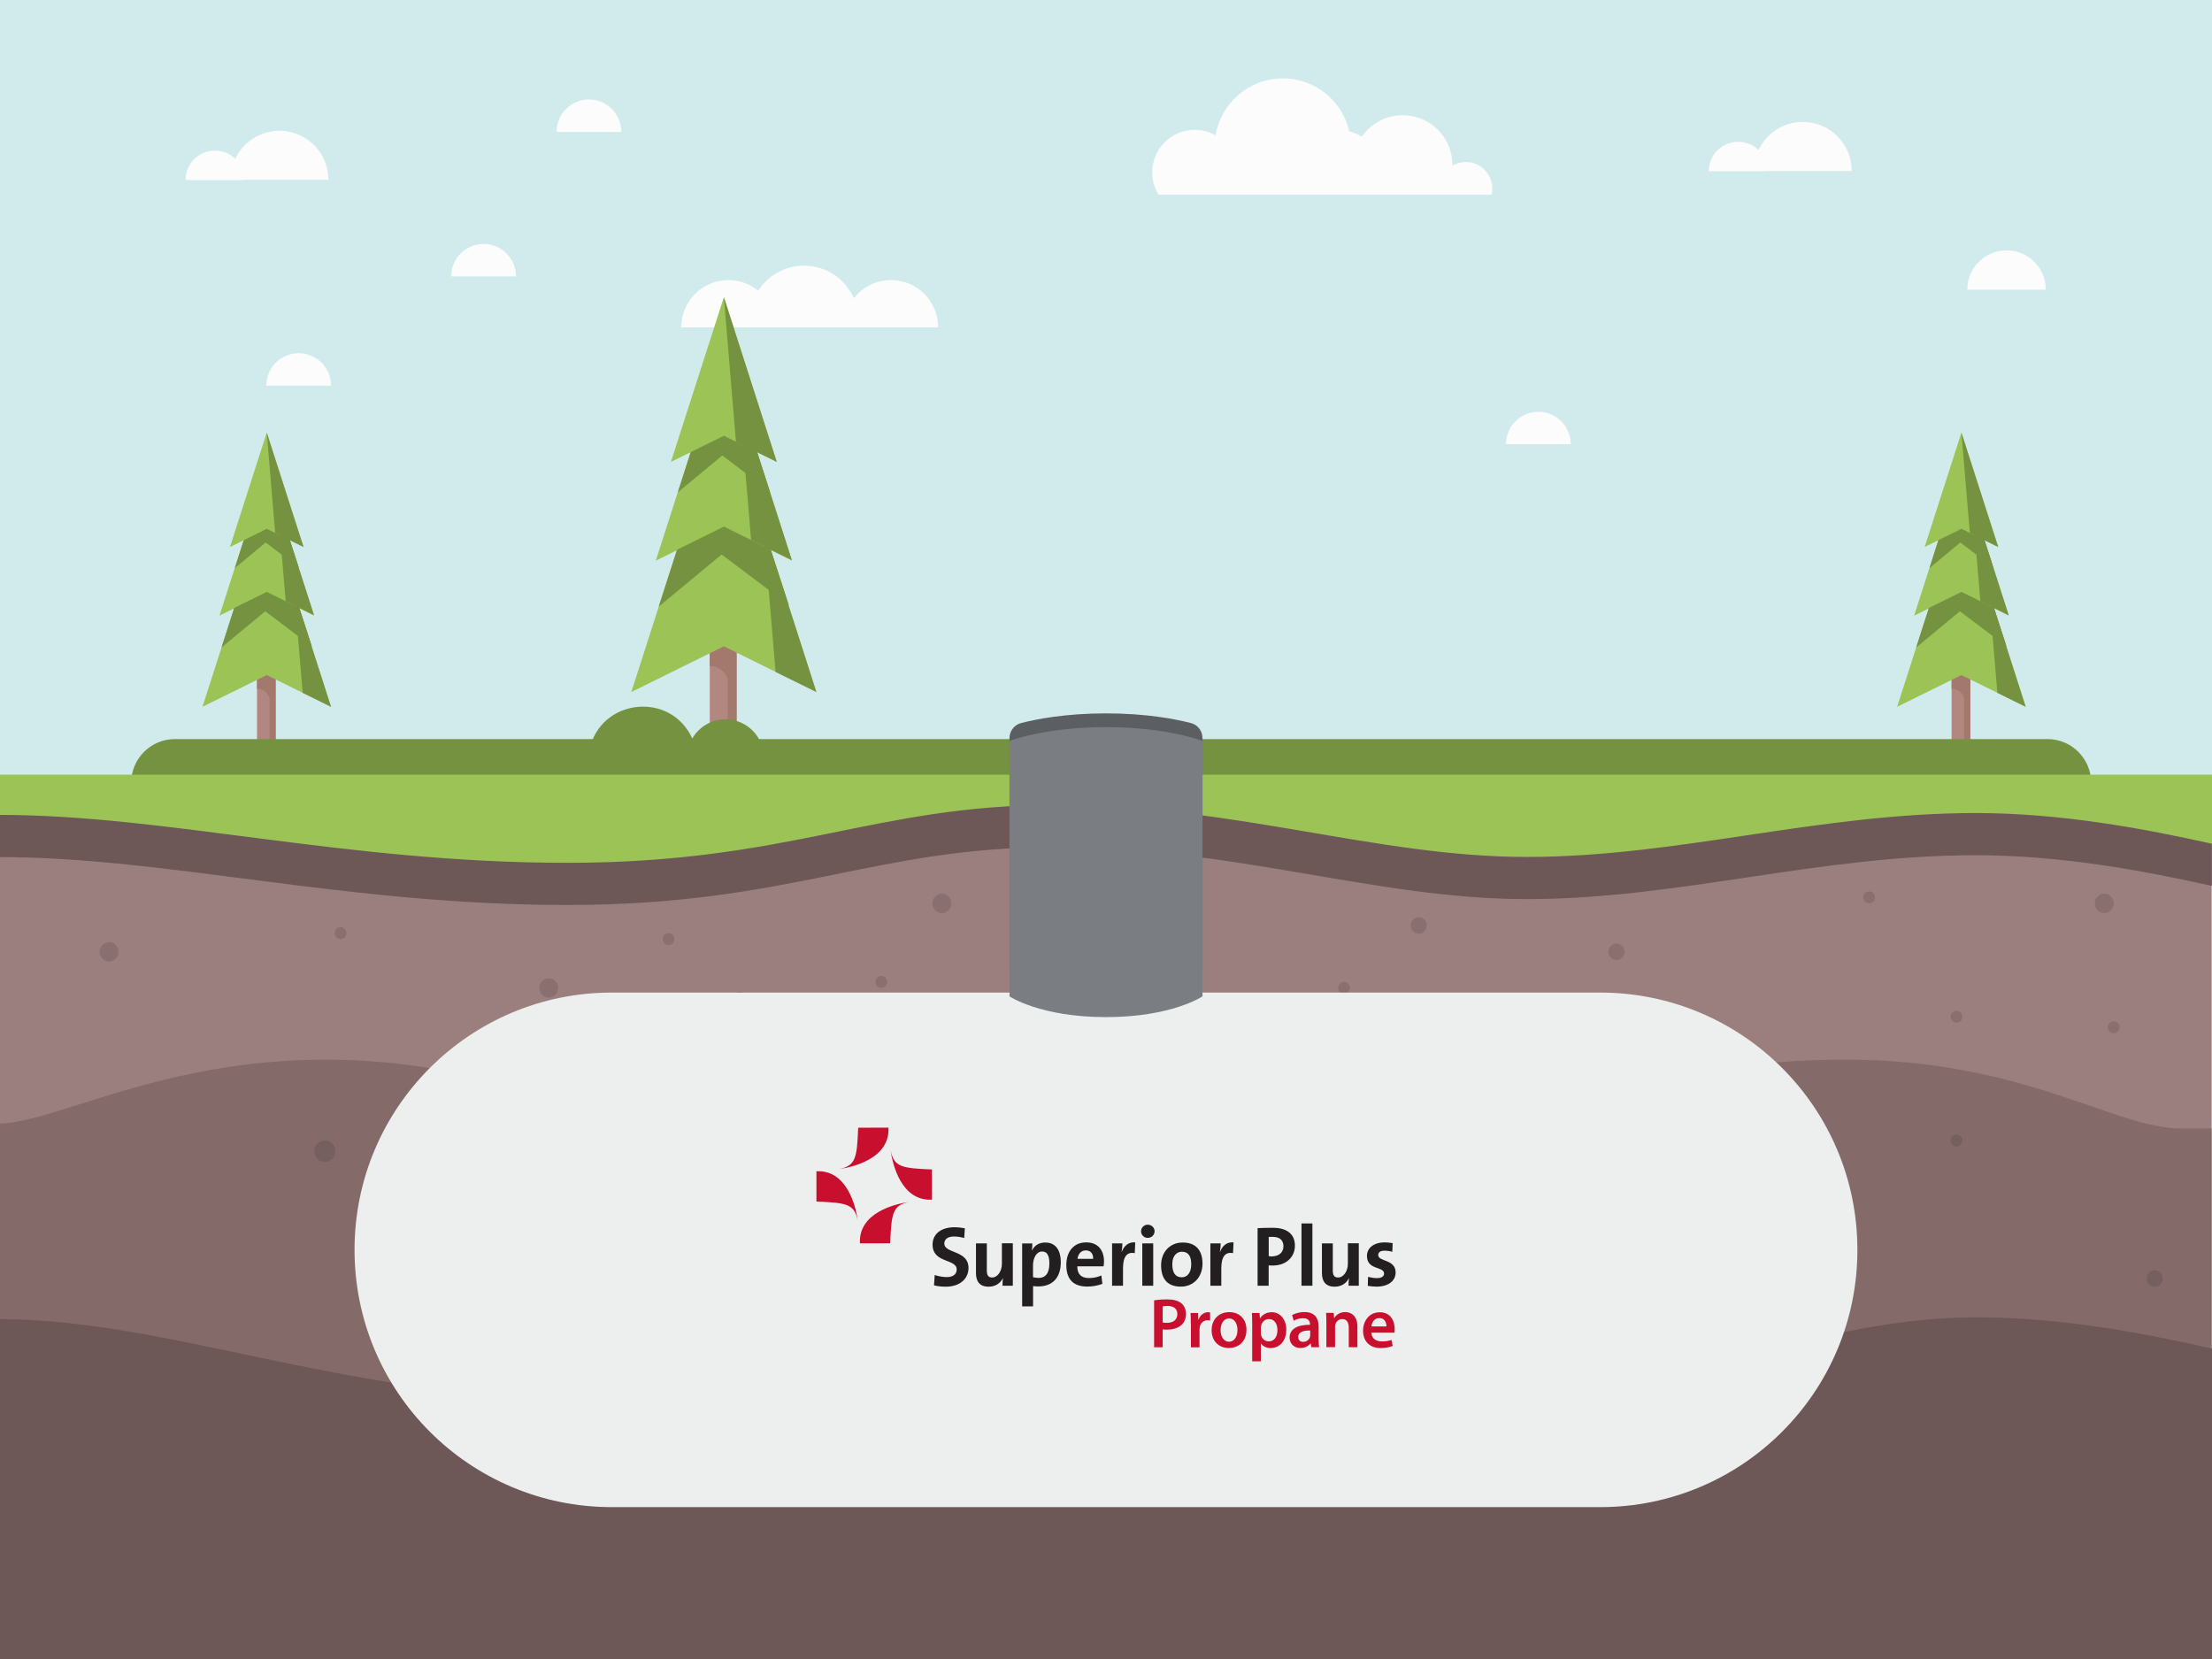 <?xml version="1.0" encoding="UTF-8"?> <svg xmlns="http://www.w3.org/2000/svg" xmlns:xlink="http://www.w3.org/1999/xlink" version="1.1" id="Layer_1" x="0px" y="0px" viewBox="0 0 320 240" style="enable-background:new 0 0 320 240;" xml:space="preserve"><rect x="0" y="0" width="320" height="240" fill="#333333" stroke="none"/> <style type="text/css"> .st0{fill:#D1EBEC;} .st1{fill:#9B7F7E;} .st2{fill:#846B6A;} .st3{fill:#6D5757;} .st4{fill:#896F6F;} .st5{fill:#755F5F;} .st6{fill:#B2877F;} .st7{fill:#A3786D;} .st8{fill:#9BC355;} .st9{fill:#749240;} .st10{fill:#FCFCFC;} .st11{fill:#EDEEEE;} .st12{fill:#5C5F62;} .st13{fill:#7A7E82;} .st14{fill:#231F20;} .st15{fill:#C8102E;} </style> <g> <rect x="-0.23" y="-0.17" class="st0" width="320.46" height="240"></rect> <rect x="-0.06" y="116.97" class="st1" width="320" height="103.22"></rect> <path class="st2" d="M-0.06,162.52c7.71,0,23.35-9.23,47.15-9.23s39.17,9.23,53.33,9.23s39.36-7.79,55.92-7.79 c16.56,0,39.6,7.79,55.64,7.79c16.04,0,26.3-9.23,54.97-9.23c25.95,0,38.87,9.96,48.58,9.96h4.41v48.85h-320V162.52z"></path> <path class="st3" d="M320,195.1c-9.42-2.15-21.6-4.53-34.15-4.53c-22.83,0-43.07,10.72-64.93,10.72 c-21.86,0-42.11-11.92-68.26-11.92s-38.37,12.78-70.57,12.78c-32.19,0-57.87-11.31-82.09-11.31V240h320V195.1z"></path> <path class="st4" d="M17.15,137.69c0,0.77-0.61,1.4-1.37,1.4c-0.76,0-1.37-0.63-1.37-1.4s0.61-1.4,1.37-1.4 C16.54,136.28,17.15,136.91,17.15,137.69z"></path> <ellipse class="st4" cx="79.39" cy="142.92" rx="1.37" ry="1.4"></ellipse> <path class="st4" d="M137.62,130.69c0,0.77-0.61,1.4-1.37,1.4c-0.76,0-1.37-0.63-1.37-1.4s0.61-1.4,1.37-1.4 C137,129.28,137.62,129.91,137.62,130.69z"></path> <path class="st4" d="M305.79,130.69c0,0.77-0.61,1.4-1.37,1.4c-0.76,0-1.37-0.63-1.37-1.4s0.61-1.4,1.37-1.4 C305.18,129.28,305.79,129.91,305.79,130.69z"></path> <path class="st5" d="M262.43,163.98c0,0.66-0.52,1.19-1.16,1.19c-0.64,0-1.16-0.53-1.16-1.19c0-0.66,0.52-1.19,1.16-1.19 C261.9,162.79,262.43,163.32,262.43,163.98z"></path> <path class="st5" d="M312.87,184.97c0,0.66-0.52,1.19-1.16,1.19c-0.64,0-1.16-0.53-1.16-1.19c0-0.66,0.52-1.19,1.16-1.19 C312.35,183.78,312.87,184.31,312.87,184.97z"></path> <path class="st5" d="M210.75,179.09c0,0.66-0.52,1.19-1.16,1.19s-1.16-0.53-1.16-1.19c0-0.66,0.52-1.19,1.16-1.19 S210.75,178.43,210.75,179.09z"></path> <path class="st5" d="M140.23,167.73c0,0.66-0.52,1.19-1.16,1.19s-1.16-0.53-1.16-1.19c0-0.66,0.52-1.19,1.16-1.19 S140.23,167.07,140.23,167.73z"></path> <path class="st5" d="M103.49,179.26c0,0.66-0.52,1.19-1.16,1.19s-1.16-0.53-1.16-1.19c0-0.66,0.52-1.19,1.16-1.19 S103.49,178.61,103.49,179.26z"></path> <path class="st4" d="M206.4,133.88c0,0.66-0.52,1.19-1.16,1.19c-0.64,0-1.16-0.53-1.16-1.19c0-0.66,0.52-1.19,1.16-1.19 C205.88,132.69,206.4,133.22,206.4,133.88z"></path> <path class="st4" d="M235.01,137.69c0,0.66-0.52,1.19-1.16,1.19s-1.16-0.53-1.16-1.19c0-0.66,0.52-1.19,1.16-1.19 S235.01,137.03,235.01,137.69z"></path> <ellipse class="st4" cx="167.61" cy="141.51" rx="1.16" ry="1.19"></ellipse> <path class="st5" d="M243.48,188.1c0,0.86-0.69,1.56-1.53,1.56c-0.85,0-1.53-0.7-1.53-1.56s0.69-1.56,1.53-1.56 C242.79,186.53,243.48,187.23,243.48,188.1z"></path> <path class="st5" d="M169.14,178.55c0,0.86-0.69,1.56-1.53,1.56s-1.53-0.7-1.53-1.56s0.69-1.56,1.53-1.56 S169.14,177.69,169.14,178.55z"></path> <path class="st5" d="M48.53,166.54c0,0.86-0.69,1.56-1.53,1.56s-1.53-0.7-1.53-1.56c0-0.86,0.69-1.56,1.53-1.56 S48.53,165.67,48.53,166.54z"></path> <path class="st4" d="M50.11,134.99c0,0.48-0.38,0.87-0.85,0.87c-0.47,0-0.85-0.39-0.85-0.87c0-0.48,0.38-0.87,0.85-0.87 C49.73,134.12,50.11,134.51,50.11,134.99z"></path> <path class="st4" d="M128.35,142.05c0,0.48-0.38,0.87-0.85,0.87c-0.47,0-0.85-0.39-0.85-0.87c0-0.48,0.38-0.87,0.85-0.87 C127.97,141.18,128.35,141.57,128.35,142.05z"></path> <path class="st4" d="M162.29,128.39c0,0.48-0.38,0.87-0.85,0.87c-0.47,0-0.85-0.39-0.85-0.87s0.38-0.87,0.85-0.87 C161.91,127.52,162.29,127.91,162.29,128.39z"></path> <path class="st4" d="M283.89,147.08c0,0.48-0.38,0.87-0.85,0.87c-0.47,0-0.85-0.39-0.85-0.87s0.38-0.87,0.85-0.87 C283.51,146.22,283.89,146.6,283.89,147.08z"></path> <path class="st4" d="M97.57,135.86c0,0.48-0.38,0.87-0.85,0.87c-0.47,0-0.85-0.39-0.85-0.87s0.38-0.87,0.85-0.87 C97.19,134.99,97.57,135.38,97.57,135.86z"></path> <path class="st5" d="M70.42,176.34c0,0.48-0.38,0.87-0.85,0.87c-0.47,0-0.85-0.39-0.85-0.87c0-0.48,0.38-0.87,0.85-0.87 C70.04,175.47,70.42,175.86,70.42,176.34z"></path> <ellipse class="st5" cx="82.43" cy="194.57" rx="0.85" ry="0.87"></ellipse> <path class="st5" d="M129.2,177.21c0,0.48-0.38,0.87-0.85,0.87c-0.47,0-0.85-0.39-0.85-0.87c0-0.48,0.38-0.87,0.85-0.87 C128.82,176.34,129.2,176.73,129.2,177.21z"></path> <path class="st5" d="M165.58,161.5c0,0.48-0.38,0.87-0.85,0.87c-0.47,0-0.85-0.39-0.85-0.87s0.38-0.87,0.85-0.87 C165.2,160.63,165.58,161.02,165.58,161.5z"></path> <path class="st5" d="M283.89,164.99c0,0.48-0.38,0.87-0.85,0.87c-0.47,0-0.85-0.39-0.85-0.87c0-0.48,0.38-0.87,0.85-0.87 C283.51,164.12,283.89,164.51,283.89,164.99z"></path> <ellipse class="st5" cx="231.37" cy="177.68" rx="0.85" ry="0.87"></ellipse> <path class="st4" d="M107.91,144.32c0,0.48-0.38,0.87-0.85,0.87c-0.47,0-0.85-0.39-0.85-0.87c0-0.48,0.38-0.87,0.85-0.87 C107.53,143.45,107.91,143.84,107.91,144.32z"></path> <path class="st4" d="M195.29,142.92c0,0.48-0.38,0.87-0.85,0.87c-0.47,0-0.85-0.39-0.85-0.87s0.38-0.87,0.85-0.87 C194.91,142.05,195.29,142.44,195.29,142.92z"></path> <path class="st4" d="M306.64,148.61c0,0.48-0.38,0.87-0.85,0.87c-0.47,0-0.85-0.39-0.85-0.87c0-0.48,0.38-0.87,0.85-0.87 C306.26,147.74,306.64,148.13,306.64,148.61z"></path> <path class="st4" d="M271.25,129.82c0,0.48-0.38,0.87-0.85,0.87s-0.85-0.39-0.85-0.87s0.38-0.87,0.85-0.87 S271.25,129.34,271.25,129.82z"></path> <rect x="282.33" y="97.44" class="st6" width="2.64" height="9.81"></rect> <path class="st7" d="M282.33,97.44c0,0.04,0,2.25,0,2.21c1,0,1.82,0.7,1.82,1.71v5.88h0.9c0-11.54,0-5.33,0-9.81 C284.06,97.44,284.57,97.44,282.33,97.44z"></path> <polygon class="st8" points="283.75,62.58 278.43,79.13 283.75,76.5 289.07,79.13 "></polygon> <polygon class="st8" points="283.75,67.77 276.91,89.06 283.75,85.68 290.59,89.06 "></polygon> <polygon class="st8" points="283.75,73.31 274.45,102.25 283.75,97.66 293.05,102.25 "></polygon> <polygon class="st9" points="283.75,62.58 289.07,79.13 284.97,77.1 "></polygon> <polygon class="st9" points="285.27,72.44 290.59,89 286.49,86.97 "></polygon> <polygon class="st9" points="287.73,85.7 293.05,102.25 288.95,100.23 "></polygon> <polygon class="st9" points="287.08,78.15 283.75,76.5 280.41,78.15 279.12,82.19 283.59,78.48 288.36,82.09 "></polygon> <polygon class="st9" points="288.47,87.95 283.75,85.63 279.04,87.95 277.2,93.67 283.53,88.43 290.28,93.52 "></polygon> <rect x="37.18" y="97.44" class="st6" width="2.64" height="9.81"></rect> <path class="st7" d="M37.18,97.44c0,0.04,0,2.25,0,2.21c1,0,1.82,0.7,1.82,1.71v5.88h0.9c0-11.54,0-5.33,0-9.81 C38.9,97.44,39.41,97.44,37.18,97.44z"></path> <polygon class="st8" points="38.59,62.58 33.27,79.13 38.59,76.5 43.91,79.13 "></polygon> <polygon class="st8" points="38.59,67.77 31.75,89.06 38.59,85.68 45.43,89.06 "></polygon> <polygon class="st8" points="38.59,73.31 29.29,102.25 38.59,97.66 47.89,102.25 "></polygon> <polygon class="st9" points="38.59,62.58 43.91,79.13 39.81,77.1 "></polygon> <polygon class="st9" points="40.11,72.44 45.43,89 41.33,86.97 "></polygon> <polygon class="st9" points="42.57,85.7 47.89,102.25 43.79,100.23 "></polygon> <polygon class="st9" points="41.92,78.15 38.59,76.5 35.26,78.15 33.96,82.19 38.43,78.48 43.21,82.09 "></polygon> <polygon class="st9" points="43.31,87.95 38.59,85.63 33.88,87.95 32.04,93.67 38.37,88.43 45.12,93.52 "></polygon> <path class="st10" d="M85.2,14.39c2.58,0,4.68,2.1,4.68,4.69h-9.36C80.52,16.49,82.62,14.39,85.2,14.39z"></path> <path class="st10" d="M43.21,51.1c2.58,0,4.68,2.1,4.68,4.69h-9.36C38.53,53.2,40.62,51.1,43.21,51.1z"></path> <path class="st10" d="M69.96,35.29c2.58,0,4.68,2.1,4.68,4.69h-9.36C65.28,37.39,67.38,35.29,69.96,35.29z"></path> <path class="st10" d="M222.55,59.57c2.58,0,4.68,2.1,4.68,4.69h-9.36C217.87,61.67,219.97,59.57,222.55,59.57z"></path> <path class="st10" d="M290.28,36.22c3.14,0,5.68,2.55,5.68,5.69H284.6C284.6,38.76,287.14,36.22,290.28,36.22z"></path> <path class="st10" d="M267.88,24.73c0-3.92-3.17-7.09-7.08-7.09c-2.83,0-5.27,1.66-6.4,4.06c-0.76-0.73-1.8-1.19-2.94-1.19 c-2.35,0-4.25,1.9-4.25,4.25h8.5c0-0.01,0-0.02,0-0.03H267.88z"></path> <path class="st10" d="M47.51,26.01c0-3.92-3.17-7.09-7.08-7.09c-2.83,0-5.27,1.66-6.4,4.06c-0.76-0.73-1.8-1.19-2.94-1.19 c-2.35,0-4.25,1.9-4.25,4.25h8.5c0-0.01,0-0.02,0-0.03H47.51z"></path> <path class="st10" d="M135.72,47.36c0,0,0-0.01,0-0.01c0-3.77-3.05-6.83-6.82-6.83c-2.19,0-4.14,1.03-5.38,2.64 c-1.21-2.78-3.98-4.73-7.21-4.73c-2.78,0-5.22,1.45-6.62,3.63c-1.18-0.96-2.68-1.54-4.31-1.54c-3.77,0-6.82,3.06-6.82,6.83 c0,0,0,0.01,0,0.01L135.72,47.36z"></path> <path class="st9" d="M302.52,113.25H18.98l0,0c0-3.5,2.83-6.33,6.32-6.33h270.89C299.68,106.91,302.52,109.75,302.52,113.25 L302.52,113.25z"></path> <rect x="102.68" y="93.18" class="st6" width="3.8" height="14.12"></rect> <path class="st7" d="M102.68,93.18c0,0.05,0,3.24,0,3.19c1.44,0,2.62,1.01,2.62,2.46v8.47h1.29c0-16.62,0-7.67,0-14.12 C105.16,93.18,105.9,93.18,102.68,93.18z"></path> <polygon class="st8" points="104.72,42.99 97.06,66.82 104.72,63.04 112.37,66.82 "></polygon> <polygon class="st8" points="104.72,50.47 94.87,81.11 104.72,76.25 114.56,81.11 "></polygon> <polygon class="st8" points="104.72,58.45 91.33,100.11 104.72,93.5 118.1,100.11 "></polygon> <polygon class="st9" points="104.72,42.99 112.37,66.82 106.47,63.91 "></polygon> <polygon class="st9" points="106.9,57.19 114.56,81.03 108.66,78.11 "></polygon> <polygon class="st9" points="110.45,76.28 118.1,100.11 112.2,97.2 "></polygon> <polygon class="st9" points="109.52,65.41 104.72,63.04 99.92,65.41 98.05,71.23 104.49,65.89 111.36,71.08 "></polygon> <polygon class="st9" points="111.51,79.53 104.72,76.18 97.94,79.53 95.29,87.76 104.4,80.21 114.12,87.54 "></polygon> <path class="st9" d="M100.15,106.83c0.96-1.65,2.75-2.77,4.8-2.77c2.67,0,4.9,1.89,5.43,4.4h-9.68h-1.18H85.28 C86.84,101.05,97,99.92,100.15,106.83z"></path> <path class="st8" d="M152.64,117.68c26.14,0,46.39,7.52,68.25,7.52c21.86,0,42.1-6.35,64.93-6.35c12.51,0,24.79,2.32,34.18,4.42 v-11.2H0v7.05c24.21,0,49.89,6.93,82.08,6.93C114.28,126.05,126.5,117.68,152.64,117.68z"></path> <path class="st3" d="M285.83,117.62c-22.83,0-43.07,6.35-64.93,6.35c-21.86,0-42.11-7.52-68.26-7.52 c-26.15,0-38.37,8.37-70.57,8.37c-32.19,0-57.87-6.93-82.09-6.93v6.1c24.22,0,49.9,6.93,82.09,6.93c32.2,0,44.42-8.37,70.57-8.37 c26.15,0,46.4,7.52,68.26,7.52c21.86,0,42.11-6.35,64.93-6.35c12.55,0,24.73,2.34,34.15,4.44v-6.1 C310.56,119.96,298.38,117.62,285.83,117.62z"></path> <path class="st10" d="M167.6,28.16c-0.58-0.94-0.92-2.04-0.92-3.22c0-3.4,2.75-6.15,6.15-6.15c1.1,0,2.13,0.29,3.02,0.8 c0.78-4.68,4.84-8.25,9.73-8.25c4.69,0,8.6,3.27,9.61,7.65c0.65,0.17,1.26,0.44,1.81,0.79c1.3-1.88,3.46-3.11,5.92-3.11 c3.98,0,7.2,3.23,7.2,7.21c0,0.03,0,0.06,0,0.09c0.57-0.34,1.23-0.53,1.94-0.53c2.11,0,3.82,1.71,3.82,3.83 c0,0.31-0.04,0.61-0.11,0.9H167.6z"></path> <g> <g> <path class="st11" d="M231.49,218.03H88.51c-20.56,0-37.22-16.66-37.22-37.22v0c0-20.56,16.66-37.22,37.22-37.22h142.97 c20.56,0,37.22,16.66,37.22,37.22v0C268.71,201.37,252.04,218.03,231.49,218.03z"></path> </g> </g> <path class="st12" d="M173.96,106.78c0-1.03-0.68-1.92-1.67-2.18c-2.18-0.56-6.41-1.4-12.29-1.4s-10.11,0.84-12.29,1.4 c-0.99,0.26-1.67,1.16-1.67,2.18v33.51c0,0,4.43,2.85,13.96,2.85s13.96-2.85,13.96-2.85V106.78z"></path> <path class="st13" d="M173.96,107.19c0,0-5.11-2-13.96-2s-13.96,2-13.96,2v36.95c0,0,4.43,3,13.96,3s13.96-3,13.96-3V107.19z"></path> <g> <g> <path class="st14" d="M136.82,186.14c-0.59,0-1.18-0.06-1.7-0.2l0.1-1.49c0.47,0.16,1.13,0.3,1.74,0.3c0.81,0,1.44-0.33,1.44-1.1 c0-1.59-3.49-0.86-3.49-3.6c0-1.48,1.17-2.51,3.17-2.51c0.47,0,1.01,0.06,1.5,0.15l-0.09,1.41c-0.47-0.14-0.99-0.22-1.49-0.22 c-0.92,0-1.39,0.42-1.39,1.01c0,1.49,3.5,0.94,3.5,3.54C140.11,184.99,138.86,186.14,136.82,186.14"></path> <path class="st14" d="M145.03,186c0-0.28,0.01-0.77,0.07-1.09l-0.01-0.01c-0.37,0.73-1.07,1.24-2.08,1.24 c-1.38,0-1.82-0.89-1.82-1.96v-4.31h1.57v3.92c0,0.64,0.17,1.02,0.76,1.02c0.8,0,1.42-0.91,1.42-1.99v-2.96h1.58V186H145.03z"></path> <path class="st14" d="M153.46,182.61c0-1.81-0.79-2.86-2.24-2.86c-0.92,0-1.58,0.43-1.92,1.15h-0.02 c0.05-0.32,0.06-0.73,0.06-1.02h-1.47v9.11h1.58v-2.94c0.26,0.04,0.49,0.05,0.79,0.05C152.35,186.09,153.46,184.74,153.46,182.61 M151.81,182.78c0,1.52-0.65,2.09-1.54,2.09c-0.32,0-0.58-0.04-0.83-0.11v-1.7c0-1.05,0.49-2.01,1.32-2.01 C151.47,181.04,151.81,181.63,151.81,182.78"></path> <path class="st14" d="M159.71,182.47c0-1.52-0.79-2.74-2.58-2.74c-1.84,0-2.87,1.38-2.87,3.26c0,2.16,1.08,3.13,3.03,3.13 c0.76,0,1.54-0.14,2.19-0.39l-0.15-1.22c-0.53,0.25-1.18,0.38-1.79,0.38c-1.13,0-1.7-0.56-1.69-1.7h3.8 C159.7,182.93,159.71,182.68,159.71,182.47 M158.14,182.11h-2.26c0.09-0.74,0.54-1.22,1.2-1.22 C157.75,180.89,158.17,181.35,158.14,182.11"></path> <path class="st14" d="M164.16,181.29c-1.13-0.23-1.7,0.51-1.7,2.21V186h-1.58v-6.13h1.49c0,0.31-0.04,0.8-0.11,1.23h0.02 c0.3-0.78,0.89-1.46,1.95-1.37L164.16,181.29z"></path> <path class="st14" d="M165.25,179.87h1.58V186h-1.58V179.87z M166.04,179.08c-0.54,0-0.97-0.43-0.97-0.96 c0-0.52,0.43-0.95,0.97-0.95c0.54,0,0.99,0.42,0.99,0.95C167.03,178.65,166.59,179.08,166.04,179.08"></path> <path class="st14" d="M173.96,182.82c0-2.11-1.12-3.07-2.86-3.07c-1.86,0-3.13,1.38-3.13,3.29c0,2.18,1.12,3.09,2.86,3.09 C172.66,186.13,173.96,184.74,173.96,182.82 M172.33,182.9c0,1.25-0.59,1.88-1.37,1.88c-0.91,0-1.37-0.64-1.37-1.9 c0-1.26,0.69-1.8,1.39-1.8C171.91,181.08,172.33,181.72,172.33,182.9"></path> <path class="st14" d="M178.38,181.29c-1.13-0.23-1.7,0.51-1.7,2.21V186h-1.58v-6.13h1.49c0,0.31-0.04,0.8-0.11,1.23h0.02 c0.3-0.78,0.89-1.46,1.95-1.37L178.38,181.29z"></path> <path class="st14" d="M187.33,180.2c0-1.63-1.12-2.58-3.17-2.58c-0.81,0-1.55,0.01-2.23,0.05V186h1.6v-2.94 c0.2,0.02,0.39,0.02,0.54,0.02C186.1,183.09,187.33,181.82,187.33,180.2 M185.67,180.3c0,0.9-0.68,1.44-1.66,1.46 c-0.15,0-0.31-0.01-0.47-0.04v-2.78c0.18-0.01,0.37-0.01,0.57-0.01C185.18,178.93,185.67,179.46,185.67,180.3"></path> <rect x="188.28" y="176.99" class="st14" width="1.58" height="9.01"></rect> <path class="st14" d="M195.09,186c0-0.28,0.01-0.77,0.07-1.09l-0.01-0.01c-0.37,0.73-1.07,1.24-2.08,1.24 c-1.38,0-1.83-0.89-1.83-1.96v-4.31h1.57v3.92c0,0.64,0.17,1.02,0.76,1.02c0.8,0,1.42-0.91,1.42-1.99v-2.96h1.58V186H195.09z"></path> <path class="st14" d="M199.15,186.13c-0.44,0-0.89-0.05-1.28-0.11l0.04-1.3c0.38,0.1,0.85,0.18,1.32,0.18c0.6,0,1-0.25,1-0.65 c0-1.09-2.48-0.47-2.48-2.56c0-1.07,0.88-1.96,2.6-1.96c0.36,0,0.75,0.05,1.12,0.11l-0.05,1.25c-0.35-0.1-0.75-0.16-1.13-0.16 c-0.62,0-0.91,0.25-0.91,0.63c0,1,2.52,0.56,2.52,2.54C201.89,185.31,200.83,186.13,199.15,186.13"></path> <path class="st15" d="M124.15,163.14c-0.18,4.33-0.33,5.51-2.77,5.98c0.03,0,0.05,0,0.08-0.01c1.97-0.28,7.29-1.53,7.07-5.98 L124.15,163.14z"></path> <path class="st15" d="M118.11,173.82c4.33,0.18,5.5,0.33,5.98,2.78c0-0.03,0-0.05-0.01-0.08c-0.28-1.97-1.53-7.3-5.97-7.08 L118.11,173.82z"></path> <path class="st15" d="M128.78,179.86c0.18-4.33,0.33-5.51,2.77-5.98c-0.02,0-0.05,0-0.08,0.01c-1.97,0.28-7.29,1.53-7.07,5.98 L128.78,179.86z"></path> <path class="st15" d="M134.82,169.18c-4.33-0.18-5.5-0.33-5.98-2.78c0,0.02,0,0.05,0.01,0.08c0.28,1.97,1.53,7.3,5.97,7.07 L134.82,169.18z"></path> </g> <g> <path class="st15" d="M166.95,188.12c0.45-0.08,1.07-0.14,1.92-0.14c0.92,0,1.59,0.19,2.03,0.56c0.41,0.34,0.67,0.88,0.67,1.52 c0,0.65-0.2,1.19-0.59,1.56c-0.5,0.5-1.28,0.73-2.17,0.73c-0.23,0-0.45-0.01-0.61-0.04v2.59h-1.24V188.12z M168.2,191.32 c0.15,0.04,0.36,0.05,0.61,0.05c0.94,0,1.51-0.46,1.51-1.27c0-0.77-0.53-1.17-1.4-1.17c-0.35,0-0.59,0.03-0.72,0.06V191.32z"></path> <path class="st15" d="M172.27,191.54c0-0.67-0.01-1.15-0.04-1.6h1.09l0.04,0.95h0.04c0.24-0.7,0.83-1.06,1.36-1.06 c0.12,0,0.19,0.01,0.3,0.03v1.18c-0.1-0.02-0.21-0.04-0.37-0.04c-0.6,0-1.01,0.39-1.12,0.95c-0.02,0.11-0.04,0.24-0.04,0.39v2.57 h-1.25V191.54z"></path> <path class="st15" d="M180.32,192.37c0,1.83-1.28,2.64-2.55,2.64c-1.41,0-2.49-0.97-2.49-2.56c0-1.63,1.07-2.63,2.57-2.63 C179.34,189.82,180.32,190.86,180.32,192.37z M176.58,192.42c0,0.96,0.47,1.68,1.23,1.68c0.71,0,1.21-0.7,1.21-1.7 c0-0.78-0.35-1.66-1.2-1.66C176.94,190.74,176.58,191.6,176.58,192.42z"></path> <path class="st15" d="M181.15,191.59c0-0.65-0.02-1.18-0.04-1.65h1.1l0.06,0.77h0.02c0.37-0.56,0.95-0.88,1.7-0.88 c1.14,0,2.09,0.98,2.09,2.53c0,1.8-1.13,2.66-2.26,2.66c-0.62,0-1.14-0.27-1.4-0.66h-0.02v2.57h-1.25V191.59z M182.4,192.82 c0,0.12,0.01,0.23,0.04,0.35c0.12,0.51,0.57,0.88,1.1,0.88c0.79,0,1.26-0.66,1.26-1.64c0-0.88-0.43-1.59-1.23-1.59 c-0.52,0-1,0.38-1.12,0.93c-0.03,0.1-0.05,0.21-0.05,0.32V192.82z"></path> <path class="st15" d="M189.7,194.9l-0.08-0.55h-0.03c-0.31,0.39-0.83,0.66-1.47,0.66c-1,0-1.56-0.72-1.56-1.48 c0-1.26,1.11-1.89,2.95-1.88v-0.08c0-0.33-0.13-0.87-1.01-0.87c-0.49,0-1,0.15-1.34,0.37l-0.24-0.82 c0.37-0.22,1.01-0.44,1.79-0.44c1.59,0,2.05,1.01,2.05,2.09v1.8c0,0.45,0.02,0.89,0.07,1.19H189.7z M189.54,192.48 c-0.89-0.02-1.73,0.17-1.73,0.93c0,0.49,0.32,0.71,0.71,0.71c0.5,0,0.87-0.33,0.98-0.68c0.03-0.09,0.04-0.19,0.04-0.28V192.48z"></path> <path class="st15" d="M191.88,191.41c0-0.57-0.01-1.05-0.04-1.48h1.1l0.06,0.74h0.03c0.21-0.39,0.75-0.86,1.58-0.86 c0.87,0,1.76,0.56,1.76,2.13v2.95h-1.25v-2.81c0-0.71-0.26-1.26-0.95-1.26c-0.5,0-0.85,0.36-0.98,0.73 c-0.04,0.11-0.05,0.27-0.05,0.41v2.92h-1.26V191.41z"></path> <path class="st15" d="M198.39,192.77c0.03,0.9,0.73,1.29,1.53,1.29c0.58,0,1-0.08,1.38-0.22l0.18,0.87 c-0.43,0.17-1.02,0.31-1.73,0.31c-1.61,0-2.56-0.99-2.56-2.51c0-1.38,0.84-2.67,2.43-2.67c1.61,0,2.14,1.33,2.14,2.42 c0,0.23-0.02,0.42-0.04,0.53H198.39z M200.57,191.89c0.01-0.46-0.19-1.21-1.03-1.21c-0.77,0-1.1,0.7-1.15,1.21H200.57z"></path> </g> </g> </g> </svg> 